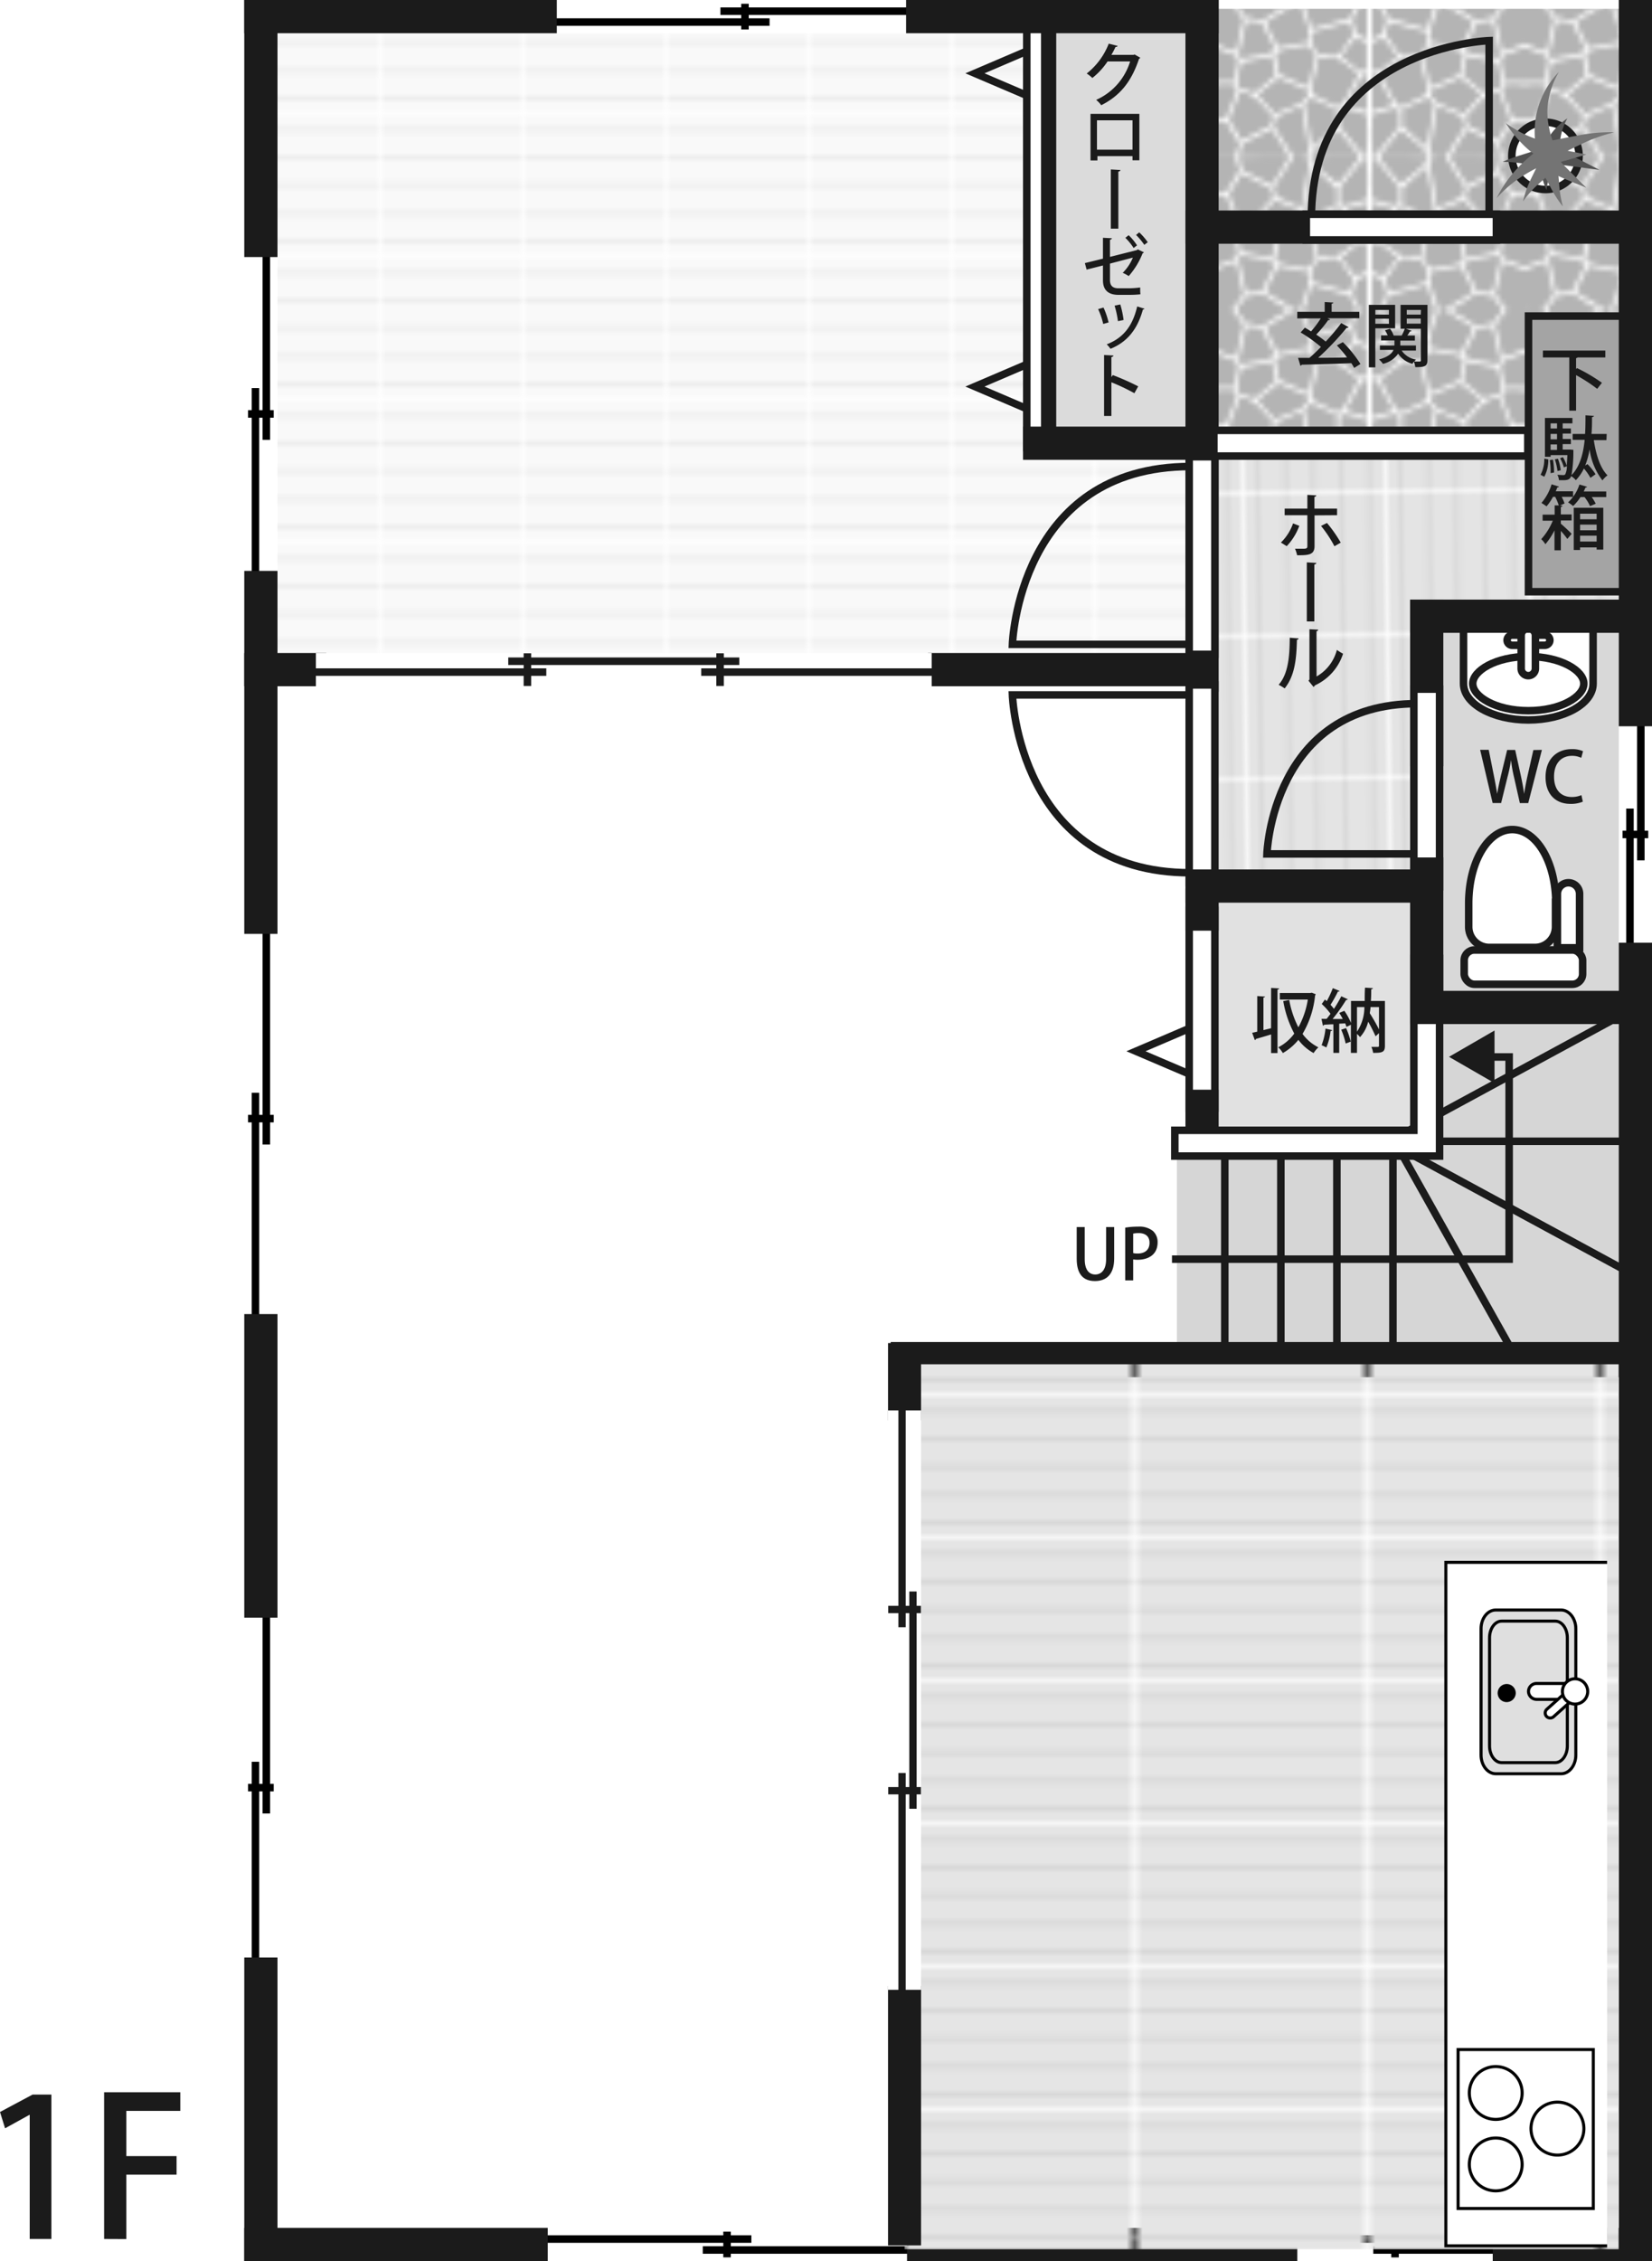 <svg xmlns="http://www.w3.org/2000/svg" xmlns:xlink="http://www.w3.org/1999/xlink" viewBox="0 0 325.29 445.03" width="325.29" height="445.03"><defs><pattern id="新規パターンスウォッチ_17" data-name="新規パターンスウォッチ 17" width="28.35" height="28.35" patternTransform="translate(-38.02 16.56) rotate(89.31) scale(0.97)" patternUnits="userSpaceOnUse" viewBox="0 0 28.35 28.35"><rect width="28.35" height="28.35" fill="none"/><rect width="28.35" height="28.35" fill="#e4e4e4"/><line y1="2.83" x2="28.35" y2="2.83" fill="none" stroke="#d6d6d6" stroke-miterlimit="10" stroke-width="0.71"/><line y1="8.5" x2="28.35" y2="8.5" fill="none" stroke="#d6d6d6" stroke-miterlimit="10" stroke-width="0.71"/><line y1="14.17" x2="28.35" y2="14.17" fill="none" stroke="#d6d6d6" stroke-miterlimit="10" stroke-width="0.71"/><line y1="19.84" x2="28.35" y2="19.84" fill="none" stroke="#d6d6d6" stroke-miterlimit="10" stroke-width="0.71"/><line y1="25.51" x2="28.35" y2="25.51" fill="none" stroke="#d6d6d6" stroke-miterlimit="10" stroke-width="0.71"/></pattern><pattern id="洋室_3" data-name="洋室 3" width="28.35" height="28.35" patternTransform="translate(-38.1 22.75) rotate(90) scale(0.97)" patternUnits="userSpaceOnUse" viewBox="0 0 28.35 28.35"><rect width="28.35" height="28.35" fill="none"/><rect width="28.35" height="28.35" fill="#f9f9f9"/><line x1="2.83" y1="28.35" x2="2.83" fill="none" stroke="#eee" stroke-miterlimit="10"/><line x1="8.5" y1="28.35" x2="8.5" fill="none" stroke="#eee" stroke-miterlimit="10"/><line x1="14.17" y1="28.35" x2="14.17" fill="none" stroke="#eee" stroke-miterlimit="10"/><line x1="19.84" y1="28.35" x2="19.84" fill="none" stroke="#eee" stroke-miterlimit="10"/><line x1="25.51" y1="28.35" x2="25.51" fill="none" stroke="#eee" stroke-miterlimit="10"/></pattern><pattern id="新規パターンスウォッチ_15" data-name="新規パターンスウォッチ 15" width="61.94" height="62.05" patternTransform="translate(391.41 211.35) rotate(90) scale(0.97)" patternUnits="userSpaceOnUse" viewBox="0 0 61.94 62.05"><rect width="61.94" height="62.05" fill="none"/><path d="M61.92,47v2.67a9,9,0,0,0-1.33.61c-3-.54-6-1-9-1.54.66-1.81,1.54-3.4,2.26-5.14.64-.15,1.27-.31,1.86-.51C57.8,44.42,59.83,45.75,61.92,47Z" fill="#b4b4b4"/><path d="M61.92,31V35.3c-.84.32-1.89.44-2.67.82-1.53-.83-3-1.76-4.42-2.67,0-.92.21-1.57.21-2.47Z" fill="#b4b4b4"/><path d="M61.82,50.41c.24,3.11,0,6.67.1,10-.43,0-.92-.48-1.33-.83-1.29-1-2.79-2.36-4.12-3.39C58.19,54.18,59.54,51.82,61.82,50.41Z" fill="#b4b4b4"/><path d="M61.82,36c.24,3.18,0,6.81.1,10.17-2-1.06-3.71-2.39-5.65-3.49.95-2,2.06-3.91,3-6C60.11,36.5,61,36.29,61.82,36Z" fill="#b4b4b4"/><path d="M60.48,60.38c.48.38,1.34.67,1.44,1.43-2.41.48-5.72.08-8.53.21-.18-1.6-1.91-4.31-1-5.55h3.4C57.43,57.65,58.87,59.06,60.48,60.38Z" fill="#b4b4b4"/><path d="M56.47,35.3c.75.46,1.45.83,2.16,1.23-1,2-2.05,3.91-3,6A14.27,14.27,0,0,0,53.8,43c-1.91-2.07-4.62-3.32-5.14-6.79,1.88-.66,3.87-1.6,5.55-2.15C54.7,33.9,56,35,56.47,35.3Z" fill="#b4b4b4"/><path d="M60,50.82a61.17,61.17,0,0,1-4.32,5H52.26c-.77-1.66-1.53-3.33-2.26-5,0-.52.83-1,1.23-1.44C54.19,49.81,57,50.41,60,50.82Z" fill="#b4b4b4"/><path d="M54.32,31a14.11,14.11,0,0,1-.21,2.47,20.19,20.19,0,0,0-2.88,1.13c-1.42.55-2.95,1.45-3.9.51a11,11,0,0,1,.1-4.11Z" fill="#b4b4b4"/><path d="M52.67,62H45.06c.17-1.38,1.75-1.78,2.78-2.36s2.44-1.39,3.49-2.06C51.88,59,52.24,60.54,52.67,62Z" fill="#b4b4b4"/><path d="M53.29,43.42c-.89,1.22-1.43,4-2.47,5.44-.32.46-1.38,1.6-2.16,1.24-.58-.28-1.12-2.26-1.44-3-.51-1.2-.83-2.06-1.33-3,1-1.57,2.35-2.79,3.39-4.32C50.78,40.86,51.91,42.26,53.29,43.42Z" fill="#b4b4b4"/><path d="M50.52,53.49c.32.72,1.25,2.17,1.12,2.87s-2.33,1.75-3.08,2.16c-1.32.73-2.32,1.19-3.39,1.86a20.32,20.32,0,0,1-1.64-2.06,9.45,9.45,0,0,1-1.44-2.16c-.35-1.17.1-2.51-.21-4,2.52-.32,4.7-1.42,7.3-1.33C49.61,51.64,50.05,52.46,50.52,53.49Z" fill="#b4b4b4"/><path d="M48,36.22a20.34,20.34,0,0,0,1,2.88c-1.08,1.63-2.44,3-3.6,4.52-1.25-.31-2.55-.59-3.9-.82.39-2.1.92-4.08,1.23-6.27C44.51,36.38,46.62,35.05,48,36.22Z" fill="#b4b4b4"/><path d="M46.61,31v4c-1.72.2-3.64,1.33-5.14.51C40.9,34,40.22,32.58,39.72,31Z" fill="#b4b4b4"/><path d="M45.27,44.24c.78,2,1.79,3.83,2.47,6-1,.2-2,.36-3.08.62a12.57,12.57,0,0,1-3,.72c-1-.1-1.53-1-2.37-1.44.15-.93.3-2,.52-3.08.3-1.51.41-3,1.33-3.6C42.57,43.65,43.88,44,45.27,44.24Z" fill="#b4b4b4"/><path d="M44.66,61.09c0,.31-.31.63-.31.93H38.7c-.22-.81-.67-1.4-.93-2.16,1-1.24,2.63-2,3.8-3.08C41.84,57.4,44.6,60.14,44.66,61.09Z" fill="#b4b4b4"/><path d="M42.09,36.43c-.73,2.25-.51,5.45-2,7-1.84-.87-3.55-1.86-5.34-2.78-.08-1.08-.38-1.94-.41-3.08,1.91-.55,4.73-1,6.58-1.54C41.25,35.93,41.74,36.39,42.09,36.43Z" fill="#b4b4b4"/><path d="M41.26,52.15c-.25,1.57.45,2.68.11,3.8-.19.61-1.4,1.34-2,1.75-.78.59-1.6,1-2.15,1.54-1-.17-1.77-.49-2.68-.72.64-2.58,1.41-5,2.06-7.6C38.73,50.24,40,51.37,41.26,52.15Z" fill="#b4b4b4"/><path d="M38.9,31a36.24,36.24,0,0,1,1.75,4.52c-2.21.43-4.41.87-6.48,1.44a19.11,19.11,0,0,1-3.28-2.46A23.38,23.38,0,0,1,31,31Z" fill="#b4b4b4"/><path d="M39.72,44c-.28,2.09-.74,4-1.12,6-3.08.65-5.31-1-7.71-1.64.05-1.41,1-2.47,1.64-3.49a38.28,38.28,0,0,1,2.16-3.5C36.38,42.23,38.09,43.1,39.72,44Z" fill="#b4b4b4"/><path d="M38,62H30.89V60.68c1.18-.16,2-1.42,3.18-1.54s1.8.7,3,.72C37.32,60.62,37.72,61.25,38,62Z" fill="#b4b4b4"/><path d="M33.66,37.46c-.08,1.28.62,2.19.51,3.18S33,42.58,32.53,43.42,31.48,45.34,31,46.19c-.24-3.36,0-7.16-.1-10.69C31.89,36.08,32.71,36.84,33.66,37.46Z" fill="#b4b4b4"/><path d="M36,50.82c-.77,2.52-1.43,5.15-2.17,7.7-1,.47-1.91,1-3,1.44V49.17C32.66,49.66,34.31,50.27,36,50.82Z" fill="#b4b4b4"/><path d="M0,47v2.67a9,9,0,0,1,1.33.61c2.95-.54,5.95-1,8.94-1.54C9.64,47,8.76,45.36,8,43.62c-.64-.15-1.27-.31-1.86-.51C4.14,44.42,2.11,45.75,0,47Z" fill="#b4b4b4"/><path d="M0,31V35.3c.84.32,1.89.44,2.67.82,1.53-.83,3-1.76,4.42-2.67,0-.92-.22-1.57-.21-2.47Z" fill="#b4b4b4"/><path d="M.12,50.41c-.24,3.11,0,6.67-.1,10,.43,0,.91-.48,1.33-.83,1.29-1,2.79-2.36,4.12-3.39C3.75,54.18,2.4,51.82.12,50.41Z" fill="#b4b4b4"/><path d="M.12,36c-.24,3.18,0,6.81-.1,10.17,2-1.06,3.71-2.39,5.65-3.49-1-2-2.06-3.91-3-6C1.83,36.5,1,36.29.12,36Z" fill="#b4b4b4"/><path d="M1.46,60.38C1,60.76.12,61.05,0,61.81c2.41.48,5.72.08,8.53.21.18-1.6,1.91-4.31,1-5.55H6.18C4.51,57.65,3.06,59.06,1.46,60.38Z" fill="#b4b4b4"/><path d="M5.47,35.3c-.76.46-1.45.83-2.16,1.23.95,2,2.05,3.91,3,6A14.27,14.27,0,0,1,8.14,43c1.91-2.07,4.62-3.32,5.14-6.79-1.88-.66-3.88-1.6-5.55-2.15C7.24,33.9,6,35,5.47,35.3Z" fill="#b4b4b4"/><path d="M2,50.82a61.17,61.17,0,0,0,4.32,5H9.68c.77-1.66,1.53-3.33,2.26-5,0-.52-.83-1-1.23-1.44C7.75,49.81,5,50.41,2,50.82Z" fill="#b4b4b4"/><path d="M7.62,31a14.11,14.11,0,0,0,.21,2.47,20.19,20.19,0,0,1,2.88,1.13c1.42.55,2.95,1.45,3.9.51a11,11,0,0,0-.1-4.11Z" fill="#b4b4b4"/><path d="M9.26,62h7.61c-.16-1.38-1.74-1.78-2.77-2.36s-2.44-1.39-3.5-2.06C10.06,59,9.7,60.54,9.26,62Z" fill="#b4b4b4"/><path d="M8.65,43.42c.89,1.22,1.43,4,2.47,5.44.32.46,1.38,1.6,2.16,1.24.58-.28,1.12-2.26,1.44-3,.51-1.2.83-2.06,1.33-3-1-1.57-2.35-2.79-3.39-4.32C11.16,40.86,10,42.26,8.65,43.42Z" fill="#b4b4b4"/><path d="M11.42,53.49c-.32.72-1.25,2.17-1.13,2.87s2.34,1.75,3.09,2.16c1.32.73,2.32,1.19,3.39,1.86a20.32,20.32,0,0,0,1.64-2.06,9.45,9.45,0,0,0,1.44-2.16c.35-1.17-.1-2.51.21-4-2.52-.32-4.7-1.42-7.3-1.33C12.32,51.64,11.89,52.46,11.42,53.49Z" fill="#b4b4b4"/><path d="M14,36.22a20.34,20.34,0,0,1-1,2.88c1.08,1.63,2.44,3,3.59,4.52,1.26-.31,2.56-.59,3.91-.82-.39-2.1-.92-4.08-1.23-6.27C17.42,36.38,15.32,35.05,14,36.22Z" fill="#b4b4b4"/><path d="M15.33,31v4c1.71.2,3.64,1.33,5.14.51C21,34,21.72,32.58,22.21,31Z" fill="#b4b4b4"/><path d="M16.67,44.24c-.78,2-1.79,3.83-2.47,6,1,.2,2,.36,3.08.62a12.57,12.57,0,0,0,3,.72c1-.1,1.53-1,2.37-1.44-.16-.93-.3-2-.52-3.08-.3-1.51-.41-3-1.33-3.6C19.37,43.65,18.06,44,16.67,44.24Z" fill="#b4b4b4"/><path d="M17.28,61.09c0,.31.31.63.31.93h5.65c.22-.81.67-1.4.93-2.16-1.05-1.24-2.63-2-3.8-3.08C20.1,57.4,17.34,60.14,17.28,61.09Z" fill="#b4b4b4"/><path d="M19.85,36.43c.73,2.25.51,5.45,1.95,7,1.85-.87,3.56-1.86,5.35-2.78.08-1.08.38-1.94.41-3.08C25.65,37,22.83,36.59,21,36,20.69,35.93,20.2,36.39,19.85,36.43Z" fill="#b4b4b4"/><path d="M20.68,52.15c.25,1.57-.45,2.68-.11,3.8.18.61,1.4,1.34,2,1.75.78.59,1.6,1,2.15,1.54,1-.17,1.77-.49,2.68-.72-.65-2.58-1.41-5-2.06-7.6C23.21,50.24,21.9,51.37,20.68,52.15Z" fill="#b4b4b4"/><path d="M23,31a36.24,36.24,0,0,0-1.75,4.52c2.21.43,4.41.87,6.48,1.44a19.11,19.11,0,0,0,3.28-2.46A23.38,23.38,0,0,0,31,31Z" fill="#b4b4b4"/><path d="M22.21,44c.29,2.09.75,4,1.13,6,3.08.65,5.31-1,7.71-1.64-.05-1.41-1-2.47-1.64-3.49a38.28,38.28,0,0,0-2.16-3.5C25.56,42.23,23.85,43.1,22.21,44Z" fill="#b4b4b4"/><path d="M24,62h7.09V60.68c-1.18-.16-2-1.42-3.18-1.54s-1.8.7-3,.72C24.62,60.62,24.22,61.25,24,62Z" fill="#b4b4b4"/><path d="M28.28,37.46c.08,1.28-.62,2.19-.51,3.18s1.14,1.94,1.64,2.78,1.05,1.92,1.54,2.77c.24-3.36,0-7.16.1-10.69C30.05,36.08,29.23,36.84,28.28,37.46Z" fill="#b4b4b4"/><path d="M25.91,50.82c.77,2.52,1.43,5.15,2.17,7.7,1,.47,1.91,1,3,1.44V49.17C29.28,49.66,27.63,50.27,25.91,50.82Z" fill="#b4b4b4"/><path d="M0,15V12.36a9,9,0,0,0,1.33-.61c2.95.54,5.95,1,8.94,1.54C9.64,15.1,8.76,16.69,8,18.43c-.64.15-1.27.31-1.86.51C4.14,17.63,2.11,16.3,0,15Z" fill="#b4b4b4"/><path d="M0,31.07V26.75c.84-.32,1.89-.44,2.67-.82,1.53.83,3,1.77,4.42,2.67,0,.92-.22,1.57-.21,2.47Z" fill="#b4b4b4"/><path d="M.12,11.64C-.12,8.53.09,5,0,1.68c.43-.05.91.48,1.33.82,1.29,1,2.79,2.36,4.12,3.39C3.75,7.88,2.4,10.23.12,11.64Z" fill="#b4b4b4"/><path d="M.12,26c-.24-3.18,0-6.81-.1-10.17,2,1.07,3.71,2.39,5.65,3.49-1,2-2.06,3.91-3,6C1.83,25.55,1,25.76.12,26Z" fill="#b4b4b4"/><path d="M1.46,1.68C1,1.29.12,1,0,.24,2.43-.24,5.74.17,8.55,0c.18,1.6,1.91,4.31,1,5.55H6.18C4.51,4.41,3.06,3,1.46,1.68Z" fill="#b4b4b4"/><path d="M5.47,26.75c-.76-.46-1.45-.83-2.16-1.23.95-2,2.05-3.9,3-6A14.27,14.27,0,0,0,8.14,19c1.91,2.07,4.62,3.32,5.14,6.79-1.88.66-3.88,1.6-5.55,2.16C7.24,28.15,6,27.06,5.47,26.75Z" fill="#b4b4b4"/><path d="M2,11.23a62.88,62.88,0,0,1,4.32-5H9.68c.77,1.66,1.53,3.33,2.26,5,0,.53-.83,1-1.23,1.44C7.75,12.24,5,11.64,2,11.23Z" fill="#b4b4b4"/><path d="M7.62,31.07a14.19,14.19,0,0,1,.21-2.47,20.19,20.19,0,0,0,2.88-1.13c1.42-.55,2.95-1.45,3.9-.51a11,11,0,0,1-.1,4.11Z" fill="#b4b4b4"/><path d="M9.26,0h7.61c-.16,1.38-1.74,1.78-2.77,2.37s-2.44,1.38-3.5,2.05C10.06,3.08,9.7,1.51,9.26,0Z" fill="#b4b4b4"/><path d="M8.65,18.63c.89-1.22,1.43-4,2.47-5.44.32-.45,1.38-1.6,2.16-1.24.58.28,1.12,2.26,1.44,3,.51,1.2.83,2.06,1.33,3-1,1.57-2.35,2.8-3.39,4.32C11.16,21.19,10,19.79,8.65,18.63Z" fill="#b4b4b4"/><path d="M11.42,8.56c-.32-.72-1.25-2.17-1.13-2.87s2.34-1.75,3.09-2.16c1.32-.73,2.32-1.19,3.39-1.85a19.1,19.1,0,0,1,1.64,2.05,9.45,9.45,0,0,1,1.44,2.16c.35,1.17-.1,2.52.21,4-2.52.32-4.7,1.43-7.3,1.33C12.32,10.41,11.89,9.59,11.42,8.56Z" fill="#b4b4b4"/><path d="M14,25.83A20.34,20.34,0,0,0,13,23c1.08-1.62,2.44-3,3.59-4.52,1.26.32,2.56.59,3.91.82-.39,2.11-.92,4.08-1.23,6.27C17.42,25.67,15.32,27,14,25.83Z" fill="#b4b4b4"/><path d="M15.33,31.07v-4c1.71-.2,3.64-1.33,5.14-.51.57,1.52,1.25,2.92,1.74,4.52Z" fill="#b4b4b4"/><path d="M16.67,17.81c-.78-2-1.79-3.83-2.47-6,1-.19,2-.36,3.08-.62a13.07,13.07,0,0,1,3-.72c1,.1,1.53,1,2.37,1.44-.16.93-.3,2-.52,3.09-.3,1.5-.41,3-1.33,3.59C19.37,18.4,18.06,18.07,16.67,17.81Z" fill="#b4b4b4"/><path d="M17.28,1c0-.31.31-.63.31-.93h5.65c.22.81.67,1.4.93,2.16-1.05,1.24-2.63,2-3.8,3.08C20.1,4.65,17.34,1.91,17.28,1Z" fill="#b4b4b4"/><path d="M19.85,25.62c.73-2.25.51-5.45,1.95-7,1.85.87,3.56,1.86,5.35,2.78.08,1.08.38,1.94.41,3.08-1.91.55-4.73,1-6.58,1.54C20.69,26.12,20.2,25.66,19.85,25.62Z" fill="#b4b4b4"/><path d="M20.68,9.9c.25-1.57-.45-2.68-.11-3.8.18-.61,1.4-1.33,2-1.75.78-.59,1.6-1,2.15-1.54,1,.17,1.77.49,2.68.72-.65,2.58-1.41,5-2.06,7.6C23.21,11.81,21.9,10.68,20.68,9.9Z" fill="#b4b4b4"/><path d="M23,31.07a36.24,36.24,0,0,1-1.75-4.52c2.21-.43,4.41-.87,6.48-1.44a18.66,18.66,0,0,1,3.28,2.47,23.25,23.25,0,0,1-.1,3.49Z" fill="#b4b4b4"/><path d="M22.21,18c.29-2.09.75-4,1.13-6,3.08-.65,5.31,1,7.71,1.64-.05,1.41-1,2.47-1.64,3.49a38.28,38.28,0,0,1-2.16,3.5C25.56,19.82,23.85,19,22.21,18Z" fill="#b4b4b4"/><path d="M24,0h7.09V1.37c-1.18.16-2,1.42-3.18,1.54s-1.8-.7-3-.72C24.62,1.43,24.22.8,24,0Z" fill="#b4b4b4"/><path d="M28.28,24.59c.08-1.27-.62-2.19-.51-3.18s1.14-1.94,1.64-2.78,1.05-1.92,1.54-2.77c.24,3.36,0,7.16.1,10.69C30.05,26,29.23,25.21,28.28,24.59Z" fill="#b4b4b4"/><path d="M25.91,11.23c.77-2.52,1.43-5.15,2.17-7.7,1-.47,1.91-1,3-1.44V12.88C29.28,12.39,27.63,11.78,25.91,11.23Z" fill="#b4b4b4"/><path d="M61.92,15V12.36a9,9,0,0,1-1.33-.61c-3,.54-6,1-9,1.54.66,1.81,1.54,3.4,2.26,5.14.64.15,1.27.31,1.86.51C57.8,17.63,59.83,16.3,61.92,15Z" fill="#b4b4b4"/><path d="M61.92,31.07V26.75c-.84-.32-1.89-.44-2.67-.82-1.53.83-3,1.77-4.42,2.67,0,.92.21,1.57.21,2.47Z" fill="#b4b4b4"/><path d="M61.82,11.64c.24-3.11,0-6.67.1-10-.43-.05-.92.48-1.33.82-1.29,1-2.79,2.36-4.12,3.39C58.19,7.88,59.54,10.23,61.82,11.64Z" fill="#b4b4b4"/><path d="M61.82,26c.24-3.18,0-6.81.1-10.17-2,1.07-3.71,2.39-5.65,3.49.95,2,2.06,3.91,3,6C60.11,25.55,61,25.76,61.82,26Z" fill="#b4b4b4"/><path d="M60.48,1.68C61,1.29,61.82,1,61.92.24,59.51-.24,56.2.17,53.39,0c-.18,1.6-1.91,4.31-1,5.55h3.4C57.43,4.41,58.87,3,60.48,1.68Z" fill="#b4b4b4"/><path d="M56.47,26.75c.75-.46,1.45-.83,2.16-1.23-1-2-2.05-3.9-3-6A14.27,14.27,0,0,1,53.8,19c-1.91,2.07-4.62,3.32-5.14,6.79,1.88.66,3.87,1.6,5.55,2.16C54.7,28.15,56,27.06,56.47,26.75Z" fill="#b4b4b4"/><path d="M60,11.23a62.88,62.88,0,0,0-4.32-5H52.26c-.77,1.66-1.53,3.33-2.26,5,0,.53.83,1,1.23,1.44C54.19,12.24,57,11.64,60,11.23Z" fill="#b4b4b4"/><path d="M54.32,31.07a14.19,14.19,0,0,0-.21-2.47,20.19,20.19,0,0,1-2.88-1.13c-1.42-.55-2.95-1.45-3.9-.51a11,11,0,0,0,.1,4.11Z" fill="#b4b4b4"/><path d="M52.67,0H45.06c.17,1.38,1.75,1.78,2.78,2.37s2.44,1.38,3.49,2.05C51.88,3.08,52.24,1.51,52.67,0Z" fill="#b4b4b4"/><path d="M53.29,18.63c-.89-1.22-1.43-4-2.47-5.44-.32-.45-1.38-1.6-2.16-1.24-.58.28-1.12,2.26-1.44,3-.51,1.2-.83,2.06-1.33,3,1,1.57,2.35,2.8,3.39,4.32C50.78,21.19,51.91,19.79,53.29,18.63Z" fill="#b4b4b4"/><path d="M50.52,8.56c.32-.72,1.25-2.17,1.12-2.87s-2.33-1.75-3.08-2.16c-1.32-.73-2.32-1.19-3.39-1.85a19.1,19.1,0,0,0-1.64,2.05,9.45,9.45,0,0,0-1.44,2.16c-.35,1.17.1,2.52-.21,4,2.52.32,4.7,1.43,7.3,1.33C49.61,10.41,50.05,9.59,50.52,8.56Z" fill="#b4b4b4"/><path d="M48,25.83A20.34,20.34,0,0,1,49,23c-1.08-1.62-2.44-3-3.6-4.52-1.25.32-2.55.59-3.9.82.39,2.11.92,4.08,1.23,6.27C44.51,25.67,46.62,27,48,25.83Z" fill="#b4b4b4"/><path d="M46.61,31.07v-4c-1.72-.2-3.64-1.33-5.14-.51-.57,1.52-1.25,2.92-1.75,4.52Z" fill="#b4b4b4"/><path d="M45.27,17.81c.78-2,1.79-3.83,2.47-6-1-.19-2-.36-3.08-.62a13.07,13.07,0,0,0-3-.72c-1,.1-1.53,1-2.37,1.44.15.93.3,2,.52,3.09.3,1.5.41,3,1.33,3.59C42.57,18.4,43.88,18.07,45.27,17.81Z" fill="#b4b4b4"/><path d="M44.66,1c0-.31-.31-.63-.31-.93H38.7c-.22.81-.67,1.4-.93,2.16,1,1.24,2.63,2,3.8,3.08C41.84,4.65,44.6,1.91,44.66,1Z" fill="#b4b4b4"/><path d="M42.09,25.62c-.73-2.25-.51-5.45-2-7-1.84.87-3.55,1.86-5.34,2.78-.08,1.08-.38,1.94-.41,3.08,1.91.55,4.73,1,6.58,1.54C41.25,26.12,41.74,25.66,42.09,25.62Z" fill="#b4b4b4"/><path d="M41.26,9.9c-.25-1.57.45-2.68.11-3.8-.19-.61-1.4-1.33-2-1.75-.78-.59-1.6-1-2.15-1.54-1,.17-1.77.49-2.68.72.64,2.58,1.41,5,2.06,7.6C38.73,11.81,40,10.68,41.26,9.9Z" fill="#b4b4b4"/><path d="M38.9,31.07a36.24,36.24,0,0,0,1.75-4.52c-2.21-.43-4.41-.87-6.48-1.44a18.66,18.66,0,0,0-3.28,2.47,23.25,23.25,0,0,0,.1,3.49Z" fill="#b4b4b4"/><path d="M39.72,18c-.28-2.09-.74-4-1.12-6-3.08-.65-5.31,1-7.71,1.64.05,1.41,1,2.47,1.64,3.49a38.28,38.28,0,0,0,2.16,3.5C36.38,19.82,38.09,19,39.72,18Z" fill="#b4b4b4"/><path d="M38,0H30.89V1.37c1.18.16,2,1.42,3.18,1.54s1.8-.7,3-.72C37.32,1.43,37.72.8,38,0Z" fill="#b4b4b4"/><path d="M33.66,24.59c-.08-1.27.62-2.19.51-3.18S33,19.47,32.53,18.63,31.48,16.71,31,15.86c-.24,3.36,0,7.16-.1,10.69C31.89,26,32.71,25.21,33.66,24.59Z" fill="#b4b4b4"/><path d="M36,11.23c-.77-2.52-1.43-5.15-2.17-7.7-1-.47-1.91-1-3-1.44V12.88C32.66,12.39,34.31,11.78,36,11.23Z" fill="#b4b4b4"/></pattern><pattern id="台所_3" data-name="台所 3" width="28.35" height="28.35" patternTransform="translate(-98.11 21.78) rotate(90) scale(0.97 1.58)" patternUnits="userSpaceOnUse" viewBox="0 0 28.35 28.35"><rect width="28.35" height="28.35" fill="none"/><rect width="28.35" height="28.35" fill="#e5e5e5"/><line x1="2.83" y1="28.35" x2="2.83" fill="none" stroke="#d8d8d8" stroke-miterlimit="10"/><line x1="8.5" y1="28.35" x2="8.5" fill="none" stroke="#d8d8d8" stroke-miterlimit="10"/><line x1="14.17" y1="28.35" x2="14.17" fill="none" stroke="#d8d8d8" stroke-miterlimit="10"/><line x1="19.84" y1="28.35" x2="19.84" fill="none" stroke="#d8d8d8" stroke-miterlimit="10"/><line x1="25.51" y1="28.35" x2="25.51" fill="none" stroke="#d8d8d8" stroke-miterlimit="10"/></pattern></defs><g id="レイヤー_2" data-name="レイヤー 2"><g id="文字"><rect x="240.81" y="439.22" width="67.76" height="5.06" fill="#fff" stroke="#fff" stroke-miterlimit="10" stroke-width="1.48"/><line x1="240.97" y1="440.68" x2="278.97" y2="440.68" fill="none" stroke="#010101" stroke-miterlimit="10" stroke-width="1.48"/><line x1="270.41" y1="442.83" x2="308.41" y2="442.83" fill="none" stroke="#010101" stroke-miterlimit="10" stroke-width="1.48"/><line x1="274.69" y1="439.22" x2="274.69" y2="444.29" fill="none" stroke="#010101" stroke-miterlimit="10" stroke-width="1.48"/><rect x="236.09" y="85.65" width="83.33" height="87.58" fill="url(#新規パターンスウォッチ_17)"/><rect x="50.36" y="2.42" width="186.02" height="128.45" fill="url(#洋室_3)"/><rect x="204.77" y="3.74" width="30.88" height="83.85" fill="#dbdbdb"/><rect x="237.52" y="1.74" width="83.93" height="87.75" fill="url(#新規パターンスウォッチ_15)"/><rect x="300.94" y="62.07" width="19.73" height="54.28" fill="#a4a4a4"/><rect x="281.2" y="198.33" width="41.04" height="69.15" fill="#d6d6d6"/><rect x="231.74" y="224.94" width="50.66" height="42.54" fill="#d6d6d6"/><rect x="236.14" y="175.77" width="42.84" height="47.84" fill="#e1e1e1"/><rect x="282.1" y="122.34" width="39.42" height="74.76" fill="#d8d8d8"/><path d="M293.22,42.56V8s-35,1.12-35,35" fill="none" stroke="#1b1b1b" stroke-miterlimit="10" stroke-width="1.48"/><polyline points="236.14 201.57 223.68 206.9 236.14 212.22" fill="none" stroke="#1b1b1b" stroke-miterlimit="10" stroke-width="1.48"/><polyline points="204.43 70.75 191.97 76.08 204.43 81.41" fill="none" stroke="#1b1b1b" stroke-miterlimit="10" stroke-width="1.48"/><polyline points="204.43 9.1 191.97 14.43 204.43 19.75" fill="none" stroke="#1b1b1b" stroke-miterlimit="10" stroke-width="1.48"/><rect x="202.18" y="2.86" width="5.06" height="85.23" fill="#fff" stroke="#1b1b1b" stroke-miterlimit="10" stroke-width="1.48"/><line x1="205.87" y1="2.86" x2="205.87" y2="88.09" fill="none" stroke="#1b1b1b" stroke-miterlimit="10" stroke-width="1.78"/><rect x="278.4" y="118.75" width="5.06" height="31.31" fill="#1b1b1b" stroke="#1b1b1b" stroke-miterlimit="10" stroke-width="1.48"/><rect x="234.16" y="179.19" width="5.06" height="38.9" fill="#fff" stroke="#1b1b1b" stroke-miterlimit="10" stroke-width="1.48"/><rect x="234.16" y="0.74" width="5.06" height="134.67" fill="#1b1b1b" stroke="#1b1b1b" stroke-miterlimit="10" stroke-width="1.48"/><rect x="234.16" y="42.17" width="90.39" height="5.06" fill="#1b1b1b" stroke="#1b1b1b" stroke-miterlimit="10" stroke-width="1.48"/><path d="M5.85,440.66V416.24H5.78L1,418.88l-1-3.21,6.42-3.43h3.7v28.42Z" fill="#1b1b1b"/><path d="M20.5,440.66V411.78h15v3.67H24.88v8.9h9.89V428H24.88v12.68Z" fill="#1b1b1b"/><path d="M224.53,11.36a.68.68,0,0,1-.25.23c-1.49,4.45-3.69,7.23-7.44,9.12a5.13,5.13,0,0,0-1-1.05,12.14,12.14,0,0,0,6.69-7.57h-4.44a14.29,14.29,0,0,1-3,3.26,6.72,6.72,0,0,0-1.11-.88,13.87,13.87,0,0,0,4.34-5.88l1.74.44c0,.14-.22.21-.41.21a16.32,16.32,0,0,1-.81,1.56h4.36l.21-.08Z" fill="#1b1b1b"/><path d="M224.35,22.41v9.14H223v-.82h-6.91v.85h-1.36V22.41ZM223,29.46V23.68H216v5.78Z" fill="#1b1b1b"/><path d="M218.73,33.35l1.88.11c0,.15-.14.28-.4.32V45h-1.48Z" fill="#1b1b1b"/><path d="M225.24,49.66a.39.39,0,0,1-.25.19,15.37,15.37,0,0,1-2.74,4.49,6.29,6.29,0,0,0-1.18-.64,9.09,9.09,0,0,0,2-3l-4.51,1.18v3.23c0,1.22.64,1.63,1.69,1.63h2.2a17.86,17.86,0,0,0,2.06-.16c0,.41,0,1,.05,1.34a20.35,20.35,0,0,1-2.07.11h-2.26c-1.94,0-3.05-.89-3.05-2.86V52.25l-3.22.81-.34-1.28,3.56-.87V46.8l1.75.09c0,.17-.15.26-.37.29v3.38l5.31-1.34.17-.14Zm-3-3.37a11.15,11.15,0,0,1,1.65,2l-.67.52a11.36,11.36,0,0,0-1.63-2Zm2.08-.56A12.17,12.17,0,0,1,226,47.67l-.68.52a13.19,13.19,0,0,0-1.62-1.95Z" fill="#1b1b1b"/><path d="M217.29,60.53a15.87,15.87,0,0,1,1,2.93l-1.06.3a14.33,14.33,0,0,0-1-2.92Zm8.07.23a.33.33,0,0,1-.31.15c-1.1,4-3.17,6.44-6.39,7.74a5.4,5.4,0,0,0-.74-.88c3.09-1.18,5.06-3.4,6-7.46Zm-4.77-.84a17.78,17.78,0,0,1,.65,3.06l-1.11.23a18.71,18.71,0,0,0-.66-3.05Z" fill="#1b1b1b"/><path d="M223.37,77.39a40.25,40.25,0,0,0-4.53-2.15v6.63H217.4v-12l1.84.1c0,.16-.14.26-.4.32v3.92l.28-.39a50,50,0,0,1,5,2.22Z" fill="#1b1b1b"/><path d="M303.61,147.59l-2.69,10.47h-1.65L298.13,153a28,28,0,0,1-.6-3.4h0a30.44,30.44,0,0,1-.71,3.4l-1.24,5.05h-1.67l-2.46-10.47h1.69l1,5c.26,1.29.49,2.58.67,3.66h0c.16-1.12.46-2.36.76-3.69l1.2-4.95h1.58l1.1,5c.26,1.23.51,2.44.66,3.64h0c.18-1.23.42-2.41.7-3.68l1.12-4.94Z" fill="#1b1b1b"/><path d="M311.67,157.78a6.05,6.05,0,0,1-2.47.43c-2.92,0-4.87-1.93-4.87-5.27,0-3.56,2.24-5.5,5.14-5.5a5.13,5.13,0,0,1,2.24.41l-.35,1.3a4.19,4.19,0,0,0-1.83-.39c-2,0-3.53,1.37-3.53,4.1,0,2.57,1.34,4,3.5,4a4.67,4.67,0,0,0,1.89-.37Z" fill="#1b1b1b"/><path d="M250.29,194.44l1.58.09c0,.11-.1.2-.32.22v12.51h-1.26v-3.67c-1.12.35-2.22.67-3,.89a.31.31,0,0,1-.2.24l-.53-1.45c.29-.07.63-.13,1-.23v-7l1.53.1c0,.11-.11.17-.31.2v6.4l1.5-.37Zm8,.94.79.3a.36.36,0,0,1-.13.22,18.5,18.5,0,0,1-2.47,7.59,8.63,8.63,0,0,0,3.12,2.64,5.49,5.49,0,0,0-.94,1.13,9.44,9.44,0,0,1-3-2.6,11,11,0,0,1-3.06,2.6,5.15,5.15,0,0,0-.89-1.14,9,9,0,0,0,3.14-2.7,21,21,0,0,1-2.17-6.39l1.18-.22a18.92,18.92,0,0,0,1.8,5.38,16.88,16.88,0,0,0,1.86-5.46H252v-1.29h6Z" fill="#1b1b1b"/><path d="M262.31,202.74c0,.12-.15.16-.3.15a11.64,11.64,0,0,1-.85,3.27,8,8,0,0,0-.93-.45,12.39,12.39,0,0,0,.77-3.27ZM272.7,197v8.83c0,1.28-.54,1.39-2.32,1.39a4.56,4.56,0,0,0-.35-1.18h1.28c.16,0,.22-.05.22-.23v-2.47l-.67.62a30.22,30.22,0,0,0-1.46-2.88,6.79,6.79,0,0,1-1.61,3.05,2.86,2.86,0,0,0-.59-.63v3.72H266v-5.53l-.87.42a6.81,6.81,0,0,0-.25-.7l-1.18.07v5.74h-1.15V201.6c-.7,0-1.33.07-1.83.08a.25.25,0,0,1-.23.19l-.28-1.34h1c.26-.3.52-.66.78-1a12.77,12.77,0,0,0-1.73-1.93l.63-.88.36.32a19.36,19.36,0,0,0,1.19-2.56l1.33.55c0,.09-.16.13-.33.13a25,25,0,0,1-1.45,2.6,8.61,8.61,0,0,1,.67.8,25.31,25.31,0,0,0,1.45-2.48l1.29.59a.4.4,0,0,1-.34.14,34.25,34.25,0,0,1-2.66,3.74l2,0a13.71,13.71,0,0,0-.69-1.19l1-.42a12.84,12.84,0,0,1,1.31,2.38V197h2.7c0-.84,0-1.71.06-2.62l1.55.1c0,.12-.13.21-.33.23,0,.78,0,1.55-.07,2.29Zm-7.65,5.34a15.17,15.17,0,0,1,.92,2.67l-1,.37a14.89,14.89,0,0,0-.87-2.72Zm2.15-4.13v4.84a8.73,8.73,0,0,0,1.46-4.84Zm4.33,0h-1.67c0,.41-.09.82-.14,1.21.64,1,1.35,2.24,1.81,3.18Z" fill="#1b1b1b"/><path d="M316.1,70.35h-5.46a.5.5,0,0,1-.3.14v2.15l.17-.2a33,33,0,0,1,4.92,2.9l-.93,1.19a32.13,32.13,0,0,0-4.16-2.7v7H309V70.35h-5.19V69H316.1Z" fill="#1b1b1b"/><path d="M304.87,90.42a7,7,0,0,1-.79,3.41l-.73-.39a6.52,6.52,0,0,0,.73-3.17Zm11.45-3.8h-2.49c.44,2.89,1.26,5.52,2.7,6.93a4.87,4.87,0,0,0-1,1A12.9,12.9,0,0,1,313,88.44h0a15.49,15.49,0,0,1-.87,3.19l.45-.29a11.15,11.15,0,0,1,1.59,2l-1,.71a10.25,10.25,0,0,0-1.29-1.84,8.68,8.68,0,0,1-1.59,2.3,3.35,3.35,0,0,0-.93-.8c-.24.8-1,.8-1.68.8-.22,0-.47,0-.71,0a2.87,2.87,0,0,0-.31-1.07c.5.05.95.06,1.16.06a.4.4,0,0,0,.39-.16,3.58,3.58,0,0,0,.32-1.59l-.59.24a7.94,7.94,0,0,0-.75-1.8l.56-.21a7.31,7.31,0,0,1,.76,1.73h0c0-.55.08-1.25.12-2.14h-3.3v.33h-1.12V82.26h5.41v1.07h-1.92v1h1.62v1h-1.62v1.07h1.62v1h-1.62v1.08h1.22l.26,0,.63.06c0,.1,0,.25,0,.37a27.34,27.34,0,0,1-.37,4.6c1.69-1.72,2.33-4.3,2.59-6.94h-2.36V85.41h2.44c.08-1.27.08-2.52.08-3.67,1.46.1,1.55.1,1.66.1s-.15.23-.37.26c0,1,0,2.15-.11,3.31h3Zm-11,6.5a13.68,13.68,0,0,0-.16-2.57l.63-.08A13,13,0,0,1,306,93Zm1.27-9.79h-1.27v1h1.27Zm0,3.14V85.4h-1.27v1.07Zm-1.27,1v1.08h1.27V87.47Zm1.45,2.82a9.5,9.5,0,0,1,.55,2.26l-.64.15a11.43,11.43,0,0,0-.52-2.29Z" fill="#1b1b1b"/><path d="M307.65,99.55c0,.13-.11.19-.31.24v1.46h2.12v1.19h-2.12v.63c.6.51,1.8,1.62,2.12,2l-.84,1a17.17,17.17,0,0,0-1.28-1.58v3.82h-1.25v-3.93a13.73,13.73,0,0,1-1.79,2.73,5.2,5.2,0,0,0-.82-1,12.19,12.19,0,0,0,2.27-3.63h-2v-1.19h2.37V99.47l.82,0a12.29,12.29,0,0,0-.71-1.68h-.44a10.17,10.17,0,0,1-1.27,1.87,10.4,10.4,0,0,0-1-.67,10.24,10.24,0,0,0,2-3.67l1.45.45c0,.1-.15.15-.31.14q-.15.39-.33.78h3.42v1.1h-2.24a8.33,8.33,0,0,1,.56,1.3l-.89.4Zm4.85-3.75a.28.28,0,0,1-.31.15c-.1.26-.22.52-.35.78h4.44v1.1h-2.86a8.73,8.73,0,0,1,.79,1.31l-1.12.47A8.53,8.53,0,0,0,312,97.83h-.8a8.93,8.93,0,0,1-1.44,1.76,7.19,7.19,0,0,0-1-.71A8.12,8.12,0,0,0,311,95.36Zm-2.62,12.45V99.94h5.82v8.23h-1.31v-.43h-3.26v.51Zm4.51-7.15h-3.26v1.1h3.26Zm-3.26,3.27h3.26v-1.12h-3.26Zm0,2.21h3.26v-1.15h-3.26Z" fill="#1b1b1b"/><path d="M264.42,67.34a24.31,24.31,0,0,1,3.46,4.3l-1.23.77c-.15-.28-.34-.59-.56-.93-3.6.15-7.38.24-9.78.3a.28.28,0,0,1-.25.2l-.46-1.54c.64,0,1.39,0,2.23,0,.73-.63,1.51-1.37,2.27-2.16a29.64,29.64,0,0,0-4-2.85l.84-.94c.38.21.79.46,1.22.73a20.28,20.28,0,0,0,1.91-2.56h-4.63V61.37h5.4V59.45l1.7.1c0,.11-.11.19-.33.23v1.59h5.45v1.27h-6.27l.5.25c-.05.11-.22.14-.37.12a23.09,23.09,0,0,1-2.35,2.84,20.74,20.74,0,0,1,1.87,1.38,38.48,38.48,0,0,0,3.06-3.65l1.45.82a.48.48,0,0,1-.4.13,55.46,55.46,0,0,1-5.58,5.88c1.76,0,3.73,0,5.67-.07a26.12,26.12,0,0,0-2-2.36Z" fill="#1b1b1b"/><path d="M274.71,64.62h-3.9V72.3h-1.28V60h5.18ZM273.49,61h-2.68v.92h2.68Zm-2.68,2.72h2.68v-1h-2.68ZM281.08,60v10.8c0,1.32-.55,1.46-2.39,1.46a4.82,4.82,0,0,0-.3-1.07,4.45,4.45,0,0,0-.26.42,4.84,4.84,0,0,1-2.82-2,5.07,5.07,0,0,1-3,2,4.81,4.81,0,0,0-.77-.87c1.8-.48,2.55-1.19,2.85-1.87h-2.67V68h2.86V67h-2.64v-1h1.31a6.43,6.43,0,0,0-.54-1l1-.3a4.72,4.72,0,0,1,.71,1.34H276a10.85,10.85,0,0,0,.64-1.41l1.3.47c0,.09-.13.13-.3.12-.13.23-.34.53-.53.82h1.49v1h-2.87V68h3.08v1H276a4.13,4.13,0,0,0,2.82,1.76,3.51,3.51,0,0,0-.34.39h1.07c.18,0,.23-.07.23-.25v-6.2h-4V60ZM279.8,61H277v.92h2.76ZM277,63.7h2.76v-1H277Z" fill="#1b1b1b"/><path d="M255.84,103.49a11.44,11.44,0,0,1-2.48,4l-1.14-.71a9.67,9.67,0,0,0,2.39-3.77Zm3-2.06v6.06c0,1.79-1.32,1.79-3.43,1.79A6.57,6.57,0,0,0,255,108l1.31,0c.85,0,1.12,0,1.12-.52v-6.08h-4.47v-1.3h4.47v-2.7l1.76.1a.37.37,0,0,1-.37.29v2.31h4.46v1.3Zm2.45,1.5A26,26,0,0,1,264,106.8l-1.24.71a23.55,23.55,0,0,0-2.64-4Z" fill="#1b1b1b"/><path d="M257.32,110.68l1.87.11c0,.15-.13.28-.39.32v11.2h-1.48Z" fill="#1b1b1b"/><path d="M255.7,125.65c0,.15-.13.24-.33.27-.08,3.81-.42,7.07-2.41,9.57a8.91,8.91,0,0,0-1.19-.71c1.92-2.18,2.17-5.67,2.19-9.26Zm3.54,7.49a8.45,8.45,0,0,0,4-5.23,10,10,0,0,0,1.22.75,10.31,10.31,0,0,1-5.54,6.23,1.18,1.18,0,0,1-.27.32l-1-1.24.19-.24v-9.89l1.73.09a.39.39,0,0,1-.34.31Z" fill="#1b1b1b"/><path d="M219.39,247.7c0,3.11-1.55,4.43-3.78,4.43s-3.6-1.26-3.6-4.38V241.5h1.58v6.34c0,2.1.87,3,2.07,3s2.14-.91,2.14-3V241.5h1.59Z" fill="#1b1b1b"/><path d="M221.56,241.62a14.7,14.7,0,0,1,2.54-.2,4.26,4.26,0,0,1,2.89.83,2.92,2.92,0,0,1,.95,2.26c0,2.55-2,3.43-3.92,3.43a4.8,4.8,0,0,1-.89-.07V252h-1.57Zm1.57,5a3.16,3.16,0,0,0,.89.09c1.45,0,2.33-.76,2.33-2.1s-.88-1.92-2.15-1.92a5.64,5.64,0,0,0-1.07.1Z" fill="#1b1b1b"/><path d="M313.69,134.55c0,3.95-5.71,7.15-12.76,7.15s-12.75-3.2-12.75-7.15V119h25.51v15.52Z" fill="#fff" stroke="#1b1b1b" stroke-miterlimit="10" stroke-width="1.48"/><path d="M300.93,139.88c-6.45,0-10.94-2.81-10.94-5.33s4.49-5.34,10.94-5.34,10.94,2.81,10.94,5.34S307.38,139.88,300.93,139.88Z" fill="none" stroke="#1b1b1b" stroke-miterlimit="10" stroke-width="1.48"/><path d="M305.18,126a1,1,0,0,1-1,1h-6.42a1,1,0,0,1-1-1h0a1,1,0,0,1,1-1h6.42a1,1,0,0,1,1,1Z" fill="#fff" stroke="#1b1b1b" stroke-miterlimit="10" stroke-width="1.48"/><path d="M302.33,131.58a1.4,1.4,0,0,1-1.4,1.4h0a1.4,1.4,0,0,1-1.4-1.4v-6.49a1.41,1.41,0,0,1,1.4-1.41h0a1.4,1.4,0,0,1,1.4,1.41Z" fill="#fff" stroke="#1b1b1b" stroke-miterlimit="10" stroke-width="1.48"/><line x1="275.25" y1="223.66" x2="321.33" y2="198.68" fill="none" stroke="#1b1b1b" stroke-miterlimit="10" stroke-width="1.48"/><polyline points="298.94 267.97 275.25 225.75 321.33 250.72" fill="none" stroke="#1b1b1b" stroke-miterlimit="10" stroke-width="1.48"/><line x1="277.02" y1="224.62" x2="320.85" y2="224.62" fill="none" stroke="#1b1b1b" stroke-miterlimit="10" stroke-width="1.48"/><line x1="241.17" y1="266.52" x2="241.17" y2="224.54" fill="none" stroke="#1b1b1b" stroke-miterlimit="10" stroke-width="1.48"/><line x1="252.21" y1="266.52" x2="252.21" y2="224.54" fill="none" stroke="#1b1b1b" stroke-miterlimit="10" stroke-width="1.48"/><line x1="263.24" y1="266.52" x2="263.24" y2="224.54" fill="none" stroke="#1b1b1b" stroke-miterlimit="10" stroke-width="1.48"/><line x1="274.28" y1="266.52" x2="274.28" y2="224.54" fill="none" stroke="#1b1b1b" stroke-miterlimit="10" stroke-width="1.48"/><rect x="234.16" y="89.89" width="5.06" height="38.9" fill="#fff" stroke="#1b1b1b" stroke-miterlimit="10" stroke-width="1.48"/><rect x="278.4" y="135.63" width="5.06" height="38.9" fill="#fff" stroke="#1b1b1b" stroke-miterlimit="10" stroke-width="1.48"/><rect x="257.22" y="42.17" width="37.43" height="5.06" fill="#fff" stroke="#1b1b1b" stroke-miterlimit="10" stroke-width="1.48"/><rect x="239.02" y="84.7" width="61.82" height="5.06" fill="#fff" stroke="#1b1b1b" stroke-miterlimit="10" stroke-width="1.48"/><rect x="48.84" y="41.17" width="5.06" height="80.61" fill="#fff" stroke="#fff" stroke-miterlimit="10" stroke-width="1.48"/><line x1="52.44" y1="41.35" x2="52.44" y2="86.57" fill="none" stroke="#010101" stroke-miterlimit="10" stroke-width="1.48"/><line x1="50.3" y1="76.38" x2="50.3" y2="121.59" fill="none" stroke="#010101" stroke-miterlimit="10" stroke-width="1.48"/><line x1="53.9" y1="81.47" x2="48.84" y2="81.47" fill="none" stroke="#010101" stroke-miterlimit="10" stroke-width="1.48"/><rect x="319.49" y="123.93" width="5.06" height="80.61" fill="#fff" stroke="#fff" stroke-miterlimit="10" stroke-width="1.48"/><line x1="323.09" y1="124.12" x2="323.09" y2="169.33" fill="none" stroke="#010101" stroke-miterlimit="10" stroke-width="1.48"/><line x1="320.95" y1="159.14" x2="320.95" y2="204.35" fill="none" stroke="#010101" stroke-miterlimit="10" stroke-width="1.48"/><line x1="324.55" y1="164.23" x2="319.49" y2="164.23" fill="none" stroke="#010101" stroke-miterlimit="10" stroke-width="1.48"/><rect x="48.84" y="179.86" width="5.06" height="80.61" fill="#fff" stroke="#fff" stroke-miterlimit="10" stroke-width="1.48"/><line x1="52.44" y1="180.04" x2="52.44" y2="225.26" fill="none" stroke="#010101" stroke-miterlimit="10" stroke-width="1.48"/><line x1="50.3" y1="215.07" x2="50.3" y2="260.28" fill="none" stroke="#010101" stroke-miterlimit="10" stroke-width="1.48"/><line x1="53.9" y1="220.16" x2="48.84" y2="220.16" fill="none" stroke="#010101" stroke-miterlimit="10" stroke-width="1.48"/><rect x="48.84" y="311.52" width="5.06" height="80.61" fill="#fff" stroke="#fff" stroke-miterlimit="10" stroke-width="1.48"/><line x1="52.44" y1="311.71" x2="52.44" y2="356.92" fill="none" stroke="#010101" stroke-miterlimit="10" stroke-width="1.48"/><line x1="50.3" y1="346.74" x2="50.3" y2="391.95" fill="none" stroke="#010101" stroke-miterlimit="10" stroke-width="1.48"/><line x1="53.9" y1="351.83" x2="48.84" y2="351.83" fill="none" stroke="#010101" stroke-miterlimit="10" stroke-width="1.48"/><rect x="108.45" y="0.74" width="76.49" height="5.06" fill="#fff" stroke="#fff" stroke-miterlimit="10" stroke-width="1.48"/><line x1="108.63" y1="4.34" x2="151.53" y2="4.34" fill="none" stroke="#010101" stroke-miterlimit="10" stroke-width="1.48"/><line x1="141.86" y1="2.2" x2="184.76" y2="2.2" fill="none" stroke="#010101" stroke-miterlimit="10" stroke-width="1.48"/><line x1="146.69" y1="5.8" x2="146.69" y2="0.74" fill="none" stroke="#010101" stroke-miterlimit="10" stroke-width="1.48"/><rect x="105.28" y="439.22" width="75.77" height="5.06" fill="#fff" stroke="#fff" stroke-miterlimit="10" stroke-width="1.48"/><line x1="105.45" y1="440.68" x2="147.95" y2="440.68" fill="none" stroke="#010101" stroke-miterlimit="10" stroke-width="1.48"/><line x1="138.38" y1="442.83" x2="180.87" y2="442.83" fill="none" stroke="#010101" stroke-miterlimit="10" stroke-width="1.48"/><line x1="143.16" y1="439.22" x2="143.16" y2="444.28" fill="none" stroke="#010101" stroke-miterlimit="10" stroke-width="1.48"/><rect x="319.49" y="0.74" width="5.06" height="141.46" fill="#1b1b1b" stroke="#1b1b1b" stroke-miterlimit="10" stroke-width="1.48"/><rect x="48.84" y="113.1" width="5.06" height="69.96" fill="#1b1b1b" stroke="#1b1b1b" stroke-miterlimit="10" stroke-width="1.48"/><rect x="48.84" y="259.37" width="5.06" height="58.27" fill="#1b1b1b" stroke="#1b1b1b" stroke-miterlimit="10" stroke-width="1.48"/><rect x="48.84" y="386.01" width="5.06" height="58.27" fill="#1b1b1b" stroke="#1b1b1b" stroke-miterlimit="10" stroke-width="1.48"/><rect x="48.84" y="439.22" width="58.27" height="5.06" fill="#1b1b1b" stroke="#1b1b1b" stroke-miterlimit="10" stroke-width="1.48"/><rect x="319.49" y="186.28" width="5.06" height="103.69" fill="#1b1b1b" stroke="#1b1b1b" stroke-miterlimit="10" stroke-width="1.48"/><rect x="319.49" y="283.98" width="5.06" height="160.3" fill="#1b1b1b" stroke="#1b1b1b" stroke-miterlimit="10" stroke-width="1.48"/><rect x="48.84" y="0.74" width="60.06" height="5.06" fill="#1b1b1b" stroke="#1b1b1b" stroke-miterlimit="10" stroke-width="1.48"/><rect x="179.16" y="0.74" width="60.06" height="5.06" fill="#1b1b1b" stroke="#1b1b1b" stroke-miterlimit="10" stroke-width="1.48"/><rect x="48.84" y="0.74" width="5.06" height="49.11" fill="#1b1b1b" stroke="#1b1b1b" stroke-miterlimit="10" stroke-width="1.48"/><rect x="278.4" y="118.75" width="44.67" height="5.06" fill="#1b1b1b" stroke="#1b1b1b" stroke-miterlimit="10" stroke-width="1.48"/><rect x="234.16" y="175.64" width="5.06" height="6.79" fill="#1b1b1b" stroke="#1b1b1b" stroke-miterlimit="10" stroke-width="1.48"/><rect x="234.16" y="215.21" width="5.06" height="6.79" fill="#1b1b1b" stroke="#1b1b1b" stroke-miterlimit="10" stroke-width="1.48"/><rect x="280.16" y="195.75" width="44.4" height="5.06" fill="#1b1b1b" stroke="#1b1b1b" stroke-miterlimit="10" stroke-width="1.48"/><rect x="48.84" y="129.26" width="14.66" height="5.06" fill="#1b1b1b" stroke="#1b1b1b" stroke-miterlimit="10" stroke-width="1.48"/><rect x="183.46" y="129.26" width="52.78" height="5.06" fill="#1b1b1b" stroke="#1b1b1b" stroke-miterlimit="10" stroke-width="1.48"/><rect x="202.18" y="84.7" width="34.05" height="5.06" fill="#1b1b1b" stroke="#1b1b1b" stroke-miterlimit="10" stroke-width="1.48"/><rect x="176.32" y="265.07" width="146.5" height="5.06" fill="#1b1b1b" stroke="#1b1b1b" stroke-miterlimit="10" stroke-width="1.88"/><rect x="179.34" y="439.22" width="75.37" height="5.06" fill="#1b1b1b" stroke="#1b1b1b" stroke-miterlimit="10" stroke-width="1.48"/><rect x="294.67" y="439.22" width="29.75" height="5.06" fill="#1b1b1b" stroke="#1b1b1b" stroke-miterlimit="10" stroke-width="1.48"/><polyline points="292.77 208.03 297.16 208.03 297.16 247.82 230.77 247.82" fill="none" stroke="#1b1b1b" stroke-miterlimit="10" stroke-width="1.48"/><polygon points="294.28 213.17 285.32 208 294.28 202.82 294.28 213.17" fill="#1b1b1b"/><path d="M306.66,186.54V175.93a2.19,2.19,0,0,1,2.18-2.19h0a2.19,2.19,0,0,1,2.19,2.19v10.61Z" fill="#fff" stroke="#1b1b1b" stroke-miterlimit="10" stroke-width="1.48"/><path d="M306.35,177.58c-.08-8.14-3.89-14.31-8.57-14.31s-8.5,6.17-8.58,14.31h0v4.89a4.05,4.05,0,0,0,4,4h9.09a4.05,4.05,0,0,0,4-4v-4.89Z" fill="#fff" stroke="#1b1b1b" stroke-miterlimit="10" stroke-width="1.48"/><rect x="288.31" y="186.97" width="23.32" height="6.75" rx="2.02" fill="#fff" stroke="#1b1b1b" stroke-miterlimit="10" stroke-width="1.48"/><path d="M233.92,126.82H199.35s1.13-35,35.05-35" fill="none" stroke="#1b1b1b" stroke-miterlimit="10" stroke-width="1.48"/><rect x="234.16" y="134.8" width="5.06" height="38.9" fill="#fff" stroke="#1b1b1b" stroke-miterlimit="10" stroke-width="1.48"/><path d="M233.92,136.77H199.35s1.13,35,35.05,35" fill="none" stroke="#1b1b1b" stroke-miterlimit="10" stroke-width="1.48"/><rect x="300.97" y="62.21" width="19.4" height="54.25" fill="none" stroke="#1b1b1b" stroke-miterlimit="10" stroke-width="1.48"/><rect x="62.94" y="129.26" width="119.78" height="5.06" fill="#fff" stroke="#fff" stroke-miterlimit="10" stroke-width="1.48"/><line x1="183.57" y1="132.28" x2="138.08" y2="132.28" fill="none" stroke="#1b1b1b" stroke-miterlimit="10" stroke-width="1.48"/><line x1="107.57" y1="132.28" x2="62.08" y2="132.28" fill="none" stroke="#1b1b1b" stroke-miterlimit="10" stroke-width="1.48"/><line x1="145.57" y1="130.14" x2="100.08" y2="130.14" fill="none" stroke="#1b1b1b" stroke-miterlimit="10" stroke-width="1.48"/><line x1="141.79" y1="128.58" x2="141.79" y2="135.01" fill="none" stroke="#1b1b1b" stroke-miterlimit="10" stroke-width="1.48"/><line x1="103.85" y1="128.58" x2="103.85" y2="135.01" fill="none" stroke="#1b1b1b" stroke-miterlimit="10" stroke-width="1.48"/><rect x="234.16" y="171.86" width="47.37" height="5.06" fill="#1b1b1b" stroke="#1b1b1b" stroke-miterlimit="10" stroke-width="1.48"/><path d="M278.64,168.06H249.47s.95-29.57,29.58-29.57" fill="none" stroke="#1b1b1b" stroke-miterlimit="10" stroke-width="1.48"/><polygon points="278.4 227.53 280.76 227.53 283.46 227.53 283.46 188.62 278.4 188.62 278.4 222.46 231.33 222.46 231.33 227.53 278.4 227.53" fill="#fff" stroke="#1b1b1b" stroke-miterlimit="10" stroke-width="1.48"/><rect x="278.4" y="169.5" width="5.06" height="31.31" fill="#1b1b1b" stroke="#1b1b1b" stroke-miterlimit="10" stroke-width="1.48"/><path d="M308.27,25.37A6.62,6.62,0,1,1,299,26.73,6.63,6.63,0,0,1,308.27,25.37Z" fill="#fff" stroke="#1b1b1b" stroke-miterlimit="10" stroke-width="1.48"/><polygon points="305.47 28.55 314.95 33.44 304.37 32.05 305.47 28.55" fill="#525252"/><path d="M304.41,32.66l-1.06-.08-1.13-.1-2.13-.28c-.7-.09-1.39-.18-2.08-.25s-1.4-.1-2.11-.1c.65-.3,1.31-.57,2-.81s1.36-.45,2.05-.66l2-.64.93-.33,1-.38Z" fill="#525252"/><path d="M303.7,29.81l.36-1c.14-.34.3-.68.47-1A11.13,11.13,0,0,1,305.69,26a13.31,13.31,0,0,1,2.93-2.7,12.19,12.19,0,0,0-1.28,3.49,9.47,9.47,0,0,0-.17,1.73c0,.28,0,.56.05.83l.06.35.06.48Z" fill="#525252"/><path d="M306.68,31.53c-.27.49-.5.89-.73,1.37s-.44.94-.64,1.42a11.11,11.11,0,0,0-.79,3.06,12.18,12.18,0,0,1-1-3.21c-.11-.56-.19-1.13-.26-1.7s-.1-1.19-.13-1.72Z" fill="#525252"/><path d="M302.53,29.41a18.26,18.26,0,0,1-.33-4.24,16.87,16.87,0,0,1,4.75-11,16.25,16.25,0,0,0-2.24,7.19A14.36,14.36,0,0,0,305,25,15.15,15.15,0,0,0,306,28.37Z" fill="#747474"/><path d="M303.64,31.35l-1.13-.7c-.36-.26-.72-.52-1.06-.79a19.68,19.68,0,0,1-1.89-1.74,24.46,24.46,0,0,1-3.06-3.89,23.87,23.87,0,0,0,4.12,2.4,18.21,18.21,0,0,0,2.15.82c.36.11.72.2,1.07.28l1.1.2Z" fill="#747474"/><path d="M306.52,33,303,36.16a20,20,0,0,0-3.11,3.49,20.35,20.35,0,0,1,1.63-4.56l2.1-4.29Z" fill="#747474"/><path d="M306.49,31.61l.19,1.18.13,1.17.2,2.27a22.19,22.19,0,0,0,.73,4.41,23.45,23.45,0,0,1-2.48-3.88l-1.08-2-.54-1-.58-.91Z" fill="#747474"/><path d="M305.91,30.25c1,1.19,2,2.27,3.13,3.4s2.19,2.2,3.31,3.29c-1.45-.58-2.9-1.16-4.34-1.78s-2.92-1.3-4.31-2Z" fill="#747474"/><path d="M303.84,28l3.43-.67c1.15-.23,2.32-.47,3.49-.67a31.88,31.88,0,0,1,7.08-.62,31.69,31.69,0,0,0-6.54,2.36c-1.05.49-2.09,1-3.14,1.53L305,31.47Z" fill="#747474"/><path d="M306.28,31.66l-.86.27-.75.25c-.52.2-1,.41-1.56.65a27,27,0,0,0-3,1.63A23.22,23.22,0,0,0,294.7,39a23.72,23.72,0,0,1,4.21-6,28.68,28.68,0,0,1,2.73-2.54c.49-.4,1-.79,1.52-1.15l.83-.56.78-.47Z" fill="#747474"/><path d="M305,28.79c.34.1.55.18.85.25l.9.22,1.85.4,3.77.75-3.69,1.08-1.87.52-1,.24c-.32.08-.73.14-1,.2Z" fill="#747474"/><rect x="178.11" y="268.51" width="140.61" height="174.19" fill="url(#台所_3)"/><polyline points="316.45 307.49 284.7 307.49 284.7 442.01 316.45 442.01" fill="#fff" stroke="#000" stroke-width="0.6"/><path d="M310.29,320.55c0-2-1.3-3.68-2.9-3.68H294.53c-1.61,0-2.9,1.65-2.9,3.68v24.87c0,2,1.29,3.68,2.9,3.68h12.86c1.6,0,2.9-1.65,2.9-3.68Z" fill="#dfdfdf" stroke="#000" stroke-width="0.6"/><path d="M308.62,322.35c0-1.82-1.06-3.29-2.38-3.29H295.68c-1.31,0-2.38,1.47-2.38,3.29v21.27c0,1.81,1.07,3.29,2.38,3.29h10.56c1.32,0,2.38-1.48,2.38-3.29Z" fill="#dfdfdf" stroke="#000" stroke-width="0.6"/><path d="M296.62,335a1.78,1.78,0,1,1,1.84-1.77A1.8,1.8,0,0,1,296.62,335Z"/><path d="M302.59,331.33a1.59,1.59,0,0,0-1.62,1.56h0a1.6,1.6,0,0,0,1.62,1.57h7.68a1.59,1.59,0,0,0,1.61-1.57h0a1.59,1.59,0,0,0-1.61-1.56Z" fill="#fff"/><path d="M302.59,331.33a1.59,1.59,0,0,0-1.62,1.56h0a1.6,1.6,0,0,0,1.62,1.57h7.68a1.59,1.59,0,0,0,1.61-1.57h0a1.59,1.59,0,0,0-1.61-1.56Z" fill="none" stroke="#000" stroke-width="0.6"/><path d="M304.57,336.42a1,1,0,0,0-.06,1.38h0a1,1,0,0,0,1.43.05l4.75-4.24a1,1,0,0,0,.05-1.39h0a1,1,0,0,0-1.42-.05Z" fill="#fff"/><path d="M304.57,336.42a1,1,0,0,0-.06,1.38h0a1,1,0,0,0,1.43.05l4.75-4.24a1,1,0,0,0,.05-1.39h0a1,1,0,0,0-1.42-.05Z" fill="none" stroke="#000" stroke-width="0.6"/><path d="M310.06,330.41a2.49,2.49,0,1,0,2.57,2.48A2.51,2.51,0,0,0,310.06,330.41Z" fill="#fff"/><path d="M310.06,330.41a2.49,2.49,0,1,0,2.57,2.48A2.51,2.51,0,0,0,310.06,330.41Z" fill="none" stroke="#000" stroke-width="0.6"/><path d="M301.46,418.94a5.21,5.21,0,1,0,5.21-5.21A5.2,5.2,0,0,0,301.46,418.94Z" fill="none" stroke="#000" stroke-width="0.6"/><path d="M289.32,411.93a5.2,5.2,0,1,0,5.2-5.2A5.2,5.2,0,0,0,289.32,411.93Z" fill="none" stroke="#000" stroke-width="0.6"/><path d="M289.32,426a5.2,5.2,0,1,0,5.2-5.21A5.2,5.2,0,0,0,289.32,426Z" fill="none" stroke="#000" stroke-width="0.6"/><rect x="287.11" y="403.38" width="26.62" height="31.28" fill="none" stroke="#000" stroke-width="0.6"/><rect x="175.58" y="265.06" width="5.06" height="13.78" fill="#1b1b1b" stroke="#1b1b1b" stroke-miterlimit="10" stroke-width="1.44"/><rect x="175.58" y="391.6" width="5.06" height="49.61" fill="#1b1b1b" stroke="#1b1b1b" stroke-miterlimit="10" stroke-width="1.44"/><rect x="175.58" y="278.31" width="5.06" height="112.59" fill="#fff" stroke="#fff" stroke-miterlimit="10" stroke-width="1.44"/><line x1="177.62" y1="391.71" x2="177.62" y2="348.95" fill="none" stroke="#1b1b1b" stroke-miterlimit="10" stroke-width="1.44"/><line x1="177.62" y1="320.27" x2="177.62" y2="277.51" fill="none" stroke="#1b1b1b" stroke-miterlimit="10" stroke-width="1.44"/><line x1="179.77" y1="355.99" x2="179.77" y2="313.23" fill="none" stroke="#1b1b1b" stroke-miterlimit="10" stroke-width="1.44"/><line x1="181.33" y1="352.44" x2="174.9" y2="352.44" fill="none" stroke="#1b1b1b" stroke-miterlimit="10" stroke-width="1.44"/><line x1="181.33" y1="316.77" x2="174.9" y2="316.77" fill="none" stroke="#1b1b1b" stroke-miterlimit="10" stroke-width="1.44"/></g></g></svg>